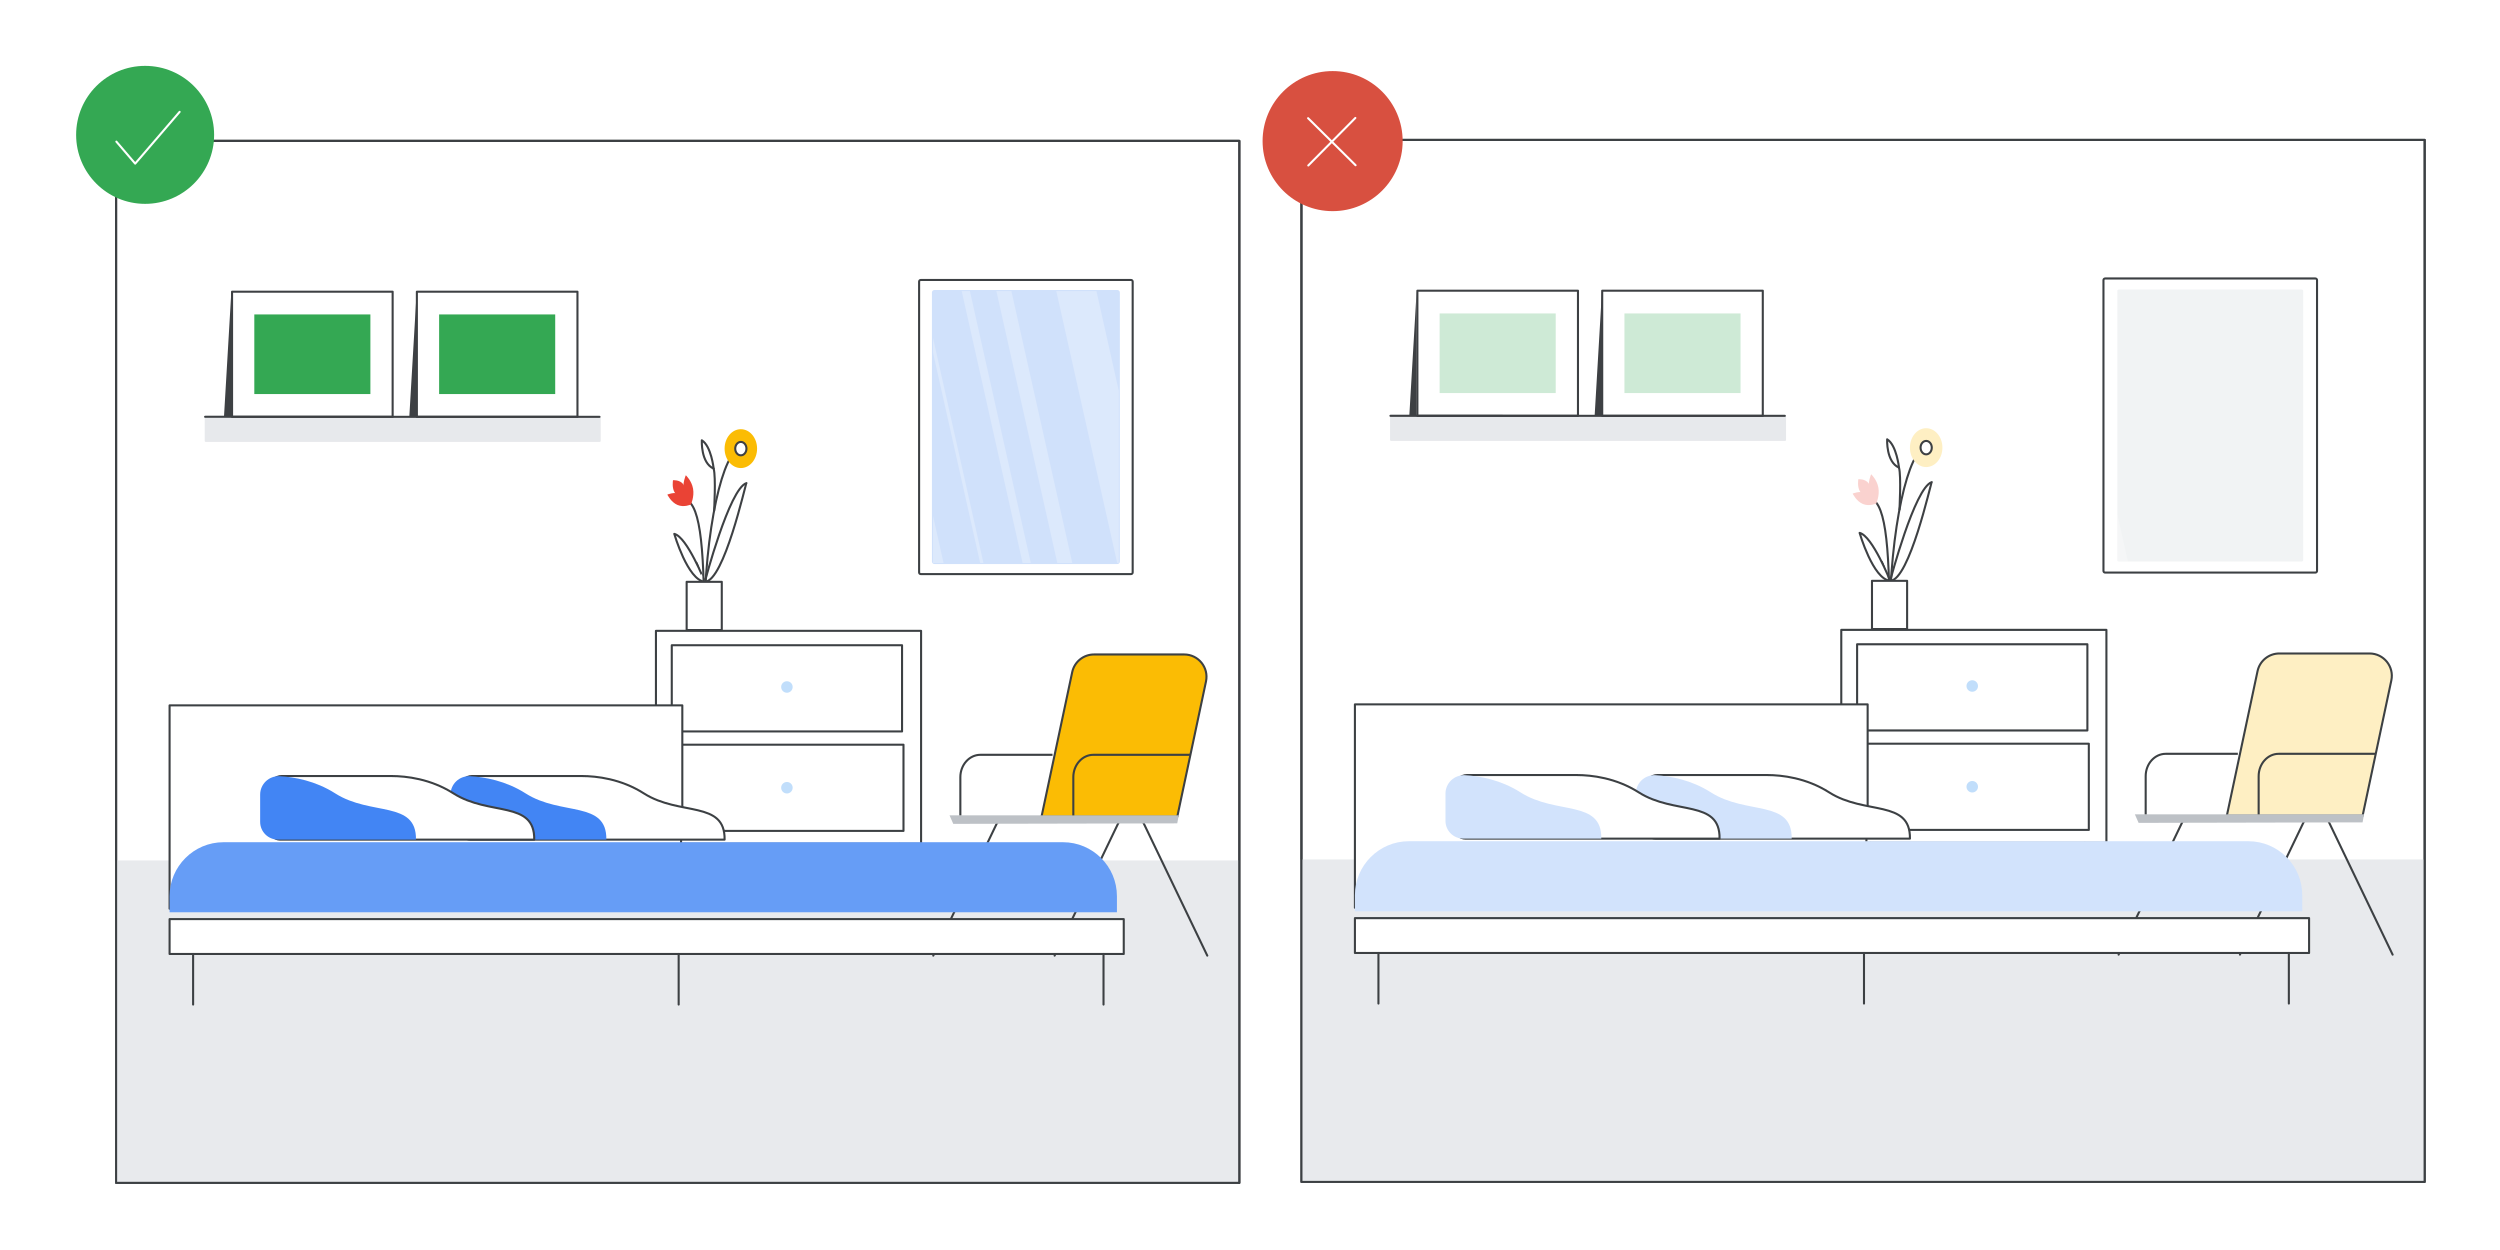 <?xml version="1.0" encoding="utf-8"?>
<!-- Generator: Adobe Illustrator 25.0.0, SVG Export Plug-In . SVG Version: 6.00 Build 0)  -->
<svg version="1.1" id="Layer_1" xmlns="http://www.w3.org/2000/svg" xmlns:xlink="http://www.w3.org/1999/xlink" x="0px" y="0px"
	 viewBox="0 0 1200 600" style="enable-background:new 0 0 1200 600;" xml:space="preserve">
<style type="text/css">
	.st0{fill:#FFFFFF;}
	.st1{fill:#E8EAED;}
	.st2{fill:none;stroke:#3C4043;stroke-linecap:round;stroke-linejoin:round;stroke-miterlimit:10;}
	.st3{fill:#FDD663;stroke:#676C73;stroke-miterlimit:10;}
	.st4{fill:#3C4043;}
	.st5{fill:none;stroke:#3C4043;stroke-miterlimit:10;}
	.st6{fill:#FFFFFF;stroke:#3C4043;stroke-linecap:round;stroke-linejoin:round;}
	.st7{fill:#D0E1FB;stroke:#D0E1FB;stroke-miterlimit:10;}
	.st8{fill:#FFFFFF;stroke:#3C4043;stroke-linecap:round;stroke-linejoin:round;stroke-miterlimit:10;}
	.st9{fill:#4285F4;}
	.st10{fill:#E7E9EC;stroke:#E7E9EC;stroke-linecap:round;stroke-linejoin:round;stroke-miterlimit:10;}
	.st11{fill:#3D4043;}
	.st12{fill:#FFFFFF;stroke:#3D4043;stroke-linecap:round;stroke-linejoin:round;stroke-miterlimit:10;}
	.st13{fill:#FFFFFF;stroke:#3D4043;stroke-linecap:round;stroke-linejoin:round;}
	.st14{fill:none;stroke:#3D4043;stroke-linecap:round;stroke-linejoin:round;stroke-miterlimit:10;}
	.st15{clip-path:url(#SVGID_2_);}
	.st16{fill:#D9E5F9;}
	.st17{clip-path:url(#SVGID_4_);fill:#D9E5F9;}
	.st18{clip-path:url(#SVGID_4_);}
	.st19{fill:#E7E9EC;}
	.st20{clip-path:url(#SVGID_4_);fill:#4285F4;stroke:#4285F4;stroke-linecap:round;stroke-linejoin:round;stroke-miterlimit:10;}
	.st21{clip-path:url(#SVGID_4_);fill:#FFFFFF;stroke:#3D4043;stroke-linecap:round;stroke-linejoin:round;stroke-miterlimit:10;}
	.st22{fill:#3D4043;stroke:#3D4043;stroke-linecap:round;stroke-linejoin:round;stroke-miterlimit:10;}
	.st23{fill:#F1F3F4;}
	.st24{fill:#C1DEFB;}
	.st25{fill:#FBBC04;}
	.st26{fill:#EA4335;}
	.st27{fill:#669DF6;}
	.st28{fill:#D2E3FC;}
	.st29{fill:#FEEFC3;}
	.st30{clip-path:url(#SVGID_6_);fill:#CEEAD6;}
	.st31{fill:#BDC1C6;}
	.st32{clip-path:url(#SVGID_8_);}
	.st33{fill:#0A0755;}
	.st34{fill:#E6E8EB;}
	.st35{fill:#E84335;}
	.st36{fill:none;stroke:#3D4043;stroke-miterlimit:10;}
	.st37{fill:#F0BC42;stroke:#3D4043;stroke-width:1.006;stroke-linecap:round;stroke-linejoin:round;stroke-miterlimit:10;}
	.st38{fill:#FDD663;}
	.st39{fill:#FFFFFF;stroke:#3D4043;stroke-miterlimit:10;}
	.st40{fill:#D4E2F9;stroke:#D4E2F9;stroke-miterlimit:10;}
	.st41{fill:none;stroke:#3D4043;stroke-linecap:round;stroke-miterlimit:10;}
	.st42{fill:#FFFFFF;stroke:#3D4043;stroke-linecap:round;stroke-miterlimit:10;}
	.st43{fill:#D4E2F9;}
	.st44{fill:none;stroke:#FFFFFF;stroke-linecap:round;stroke-miterlimit:10;}
	.st45{fill:none;stroke:#3D4043;stroke-linecap:round;stroke-linejoin:round;}
	.st46{fill:#58A35C;stroke:#3D4043;stroke-linecap:round;stroke-linejoin:round;stroke-miterlimit:10;}
	.st47{fill:#FFEDC2;}
	.st48{fill:#58A45C;stroke:#58A45C;stroke-linecap:round;stroke-linejoin:round;stroke-miterlimit:10;}
	.st49{fill:#DDDEE2;}
	.st50{fill:#58A45C;stroke:#292D33;stroke-linecap:round;stroke-linejoin:round;stroke-miterlimit:10;}
	.st51{fill:#F2BC42;}
	.st52{fill:#D85040;}
	.st53{fill:#D85040;stroke:#3D4043;stroke-width:1.245;stroke-linecap:round;stroke-linejoin:round;stroke-miterlimit:10;}
	.st54{opacity:0.5;}
	.st55{fill:#D9DADC;}
	.st56{fill:#4281F0;}
	.st57{fill-rule:evenodd;clip-rule:evenodd;fill:#FFFFFF;stroke:#3C4043;stroke-linecap:round;stroke-linejoin:round;}
	.st58{fill-rule:evenodd;clip-rule:evenodd;fill:#E8EAED;}
	.st59{fill:#DDDEE2;stroke:#3C4043;stroke-miterlimit:10;}
	.st60{fill:none;stroke:#E7E9EC;stroke-linecap:round;stroke-linejoin:round;stroke-miterlimit:10;}
	.st61{fill:#D4E2F9;stroke:#D4E2F9;stroke-linecap:round;stroke-linejoin:round;stroke-miterlimit:10;}
	.st62{fill:#E84335;stroke:#3D4043;stroke-miterlimit:10;}
	.st63{fill:#4E84EA;stroke:#3D4043;stroke-width:1.006;stroke-linecap:round;stroke-linejoin:round;stroke-miterlimit:10;}
	.st64{fill:#3C4043;stroke:#3C4043;stroke-linecap:round;stroke-linejoin:round;stroke-miterlimit:10;}
	.st65{fill:#CEEAD6;}
	.st66{fill:#CEDFF9;}
	
		.st67{opacity:0.5;fill:#FFFFFF;stroke:#3C4043;stroke-linecap:round;stroke-linejoin:round;stroke-miterlimit:10;enable-background:new    ;}
	.st68{fill:none;stroke:#FFFFFF;stroke-linecap:round;stroke-linejoin:round;stroke-miterlimit:10;}
	.st69{fill:#EE8668;stroke:#3D4043;stroke-miterlimit:10;}
	.st70{fill:#FFFFFF;stroke:#FFFFFF;stroke-miterlimit:10;}
	.st71{fill:none;stroke:#FFFFFF;stroke-width:5;stroke-miterlimit:10;}
	.st72{fill:#3D4043;stroke:#3D4043;stroke-linejoin:round;}
	.st73{fill:#3D4043;stroke:#3D4043;stroke-linecap:round;stroke-linejoin:round;}
	.st74{fill:#F0BC42;stroke:#F0BC42;stroke-miterlimit:10;}
	.st75{fill:#FBBA04;}
	.st76{fill:#D18A68;stroke:#3D4043;stroke-linecap:round;stroke-linejoin:round;stroke-miterlimit:10;}
	.st77{fill:#3D4043;stroke:#3D4043;stroke-miterlimit:10;}
	.st78{fill:#D8B18D;}
	.st79{fill:#D5E1F6;}
	.st80{fill:none;stroke:#D5E1F6;stroke-linecap:round;stroke-linejoin:round;stroke-miterlimit:10;}
	.st81{fill:#D5E1F6;stroke:#D5E1F6;stroke-linecap:round;stroke-linejoin:round;stroke-miterlimit:10;}
	.st82{fill:#D8B18D;stroke:#3D4043;stroke-linecap:round;stroke-linejoin:round;stroke-miterlimit:10;}
	.st83{fill:#FDD463;}
	.st84{fill:#F0F2F3;}
	.st85{fill:#F8BB16;stroke:#F8BB16;stroke-miterlimit:10;}
	.st86{fill:#FDE092;}
	.st87{fill:#5F6368;}
	.st88{fill:#34A853;}
	.st89{fill:#D85040;stroke:#D85040;stroke-linecap:round;stroke-linejoin:round;stroke-miterlimit:10;}
	.st90{fill:#F2BC42;stroke:#FFFFFF;stroke-linecap:round;stroke-linejoin:round;stroke-miterlimit:10;}
	.st91{clip-path:url(#SVGID_10_);fill:#FFFFFF;stroke:#3C4043;stroke-linecap:round;stroke-linejoin:round;stroke-miterlimit:10;}
	.st92{clip-path:url(#SVGID_10_);fill:#E8EAED;}
	.st93{clip-path:url(#SVGID_10_);fill:none;stroke:#3C4043;stroke-linecap:round;stroke-linejoin:round;stroke-miterlimit:10;}
	.st94{clip-path:url(#SVGID_10_);}
	.st95{fill:#F6AEA9;}
	.st96{fill:none;stroke:#696C70;stroke-width:6;stroke-linecap:round;stroke-miterlimit:10;}
	.st97{clip-path:url(#SVGID_10_);fill:#E7E9EC;stroke:#E7E9EC;stroke-linecap:round;stroke-linejoin:round;stroke-miterlimit:10;}
	.st98{opacity:0.11;}
	.st99{fill:#E0E1E5;}
	.st100{fill:none;stroke:#F2BC42;stroke-width:2;stroke-miterlimit:10;}
	.st101{fill:none;stroke:#33A852;stroke-width:2;stroke-miterlimit:10;}
	.st102{fill:none;stroke:#4285F4;stroke-width:2;stroke-miterlimit:10;}
	.st103{fill:none;stroke:#3C4043;stroke-width:2;stroke-linecap:round;stroke-linejoin:round;}
	.st104{clip-path:url(#SVGID_12_);}
	.st105{fill:#EEA38D;stroke:#3D4043;stroke-width:1.245;stroke-linecap:round;stroke-linejoin:round;stroke-miterlimit:10;}
	.st106{fill:none;stroke:#3D4043;stroke-width:1.245;stroke-linecap:round;stroke-linejoin:round;stroke-miterlimit:10;}
	.st107{fill:#3D4043;stroke:#3D4043;stroke-width:1.245;stroke-linecap:round;stroke-linejoin:round;stroke-miterlimit:10;}
	.st108{fill:#A36F4B;}
	.st109{fill-rule:evenodd;clip-rule:evenodd;fill:#E1A57D;}
	.st110{fill:#DFA68A;stroke:#3D4043;stroke-linecap:round;stroke-linejoin:round;stroke-miterlimit:10;}
	.st111{fill:#FFFFFF;stroke:#3D4043;stroke-width:1.245;stroke-linecap:round;stroke-miterlimit:10;}
	.st112{fill:#D3D3D3;stroke:#3D4043;stroke-width:1.245;stroke-linecap:round;stroke-linejoin:round;stroke-miterlimit:10;}
	.st113{fill:#F1B682;stroke:#3D4043;stroke-linecap:round;stroke-linejoin:round;}
	.st114{fill:#754438;stroke:#3D4043;stroke-miterlimit:10;}
	.st115{fill-rule:evenodd;clip-rule:evenodd;fill:#3D4043;}
	.st116{fill:#FFFFFF;stroke:#FFFFFF;stroke-linecap:round;stroke-linejoin:round;}
	.st117{fill:#E7E9EC;stroke:#3D4043;stroke-linecap:round;stroke-linejoin:round;stroke-miterlimit:10;}
	.st118{clip-path:url(#SVGID_14_);}
	.st119{fill:#E7E9EC;stroke:#3D4043;stroke-miterlimit:10;}
	.st120{fill:#D18A68;stroke:#3D4043;stroke-width:1.245;stroke-linecap:round;stroke-linejoin:round;stroke-miterlimit:10;}
	.st121{fill:none;stroke:#D4E2F9;stroke-miterlimit:10;}
	.st122{fill:#F7D575;stroke:#3D4043;stroke-width:1.245;stroke-linecap:round;stroke-linejoin:round;stroke-miterlimit:10;}
	.st123{fill:#D0E1FB;}
	.st124{fill:#F2BC42;stroke:#F2BC42;stroke-miterlimit:10;}
	.st125{fill:#EE8668;stroke:#3D4043;stroke-linecap:round;stroke-linejoin:round;stroke-miterlimit:10;}
	.st126{fill:#EE8668;}
	.st127{fill:#FFFFFF;stroke:#FFFFFF;stroke-linecap:round;stroke-linejoin:round;stroke-miterlimit:10;}
	.st128{fill:#7F3C1B;stroke:#3D4043;stroke-linecap:round;stroke-linejoin:round;stroke-miterlimit:10;}
	.st129{fill:#979CA3;}
	.st130{opacity:0.4;fill:url(#SVGID_15_);}
	.st131{fill:none;stroke:#FFFFFF;stroke-width:2;stroke-linecap:round;stroke-miterlimit:10;}
	.st132{clip-path:url(#SVGID_17_);}
	.st133{fill:#F1F1F1;}
	.st134{fill:#E1EDF9;}
	.st135{opacity:0.05;fill:#221F20;}
	.st136{fill:none;stroke:#3C4043;stroke-linecap:round;stroke-linejoin:round;}
	.st137{opacity:0.3;}
	.st138{opacity:0.05;}
	.st139{enable-background:new    ;}
	.st140{opacity:0.4;fill:#4281F0;}
	.st141{opacity:0.4;}
	.st142{filter:url(#Adobe_OpacityMaskFilter);}
	.st143{filter:url(#Adobe_OpacityMaskFilter_1_);}
	.st144{mask:url(#SVGID_18_);fill:url(#SVGID_19_);}
	.st145{opacity:0.03;fill:#4281F0;}
	.st146{fill:#F1B682;stroke:#3D4043;stroke-linecap:round;stroke-linejoin:round;stroke-miterlimit:10;}
	.st147{clip-path:url(#SVGID_21_);}
	.st148{fill:#624529;}
	.st149{fill:#CA8F6B;}
	.st150{clip-path:url(#SVGID_23_);}
	.st151{opacity:0.3;fill:#E8EAED;}
	.st152{fill:#BCD0F8;}
	.st153{clip-path:url(#SVGID_25_);fill:none;stroke:#3C4043;stroke-linecap:round;stroke-linejoin:round;stroke-miterlimit:10;}
	.st154{fill:#80868B;}
	.st155{fill:#D9D9D9;}
	.st156{opacity:0.25;}
	.st157{clip-path:url(#SVGID_27_);fill:#33A852;}
	.st158{clip-path:url(#SVGID_29_);fill:#33A852;}
	.st159{clip-path:url(#SVGID_31_);fill:#33A852;}
	.st160{clip-path:url(#SVGID_33_);fill:#33A852;}
	.st161{clip-path:url(#SVGID_35_);fill:#188038;}
	.st162{opacity:0.5;fill:none;stroke:#D5E0F0;stroke-linecap:round;enable-background:new    ;}
	.st163{fill:#33A852;}
	.st164{fill:#DADCE0;}
	.st165{clip-path:url(#SVGID_37_);fill:#33A852;}
	.st166{fill:#FEEFC3;stroke:#4D4D4D;}
	.st167{fill:#FDE293;stroke:#4D4D4D;stroke-miterlimit:10;}
	.st168{clip-path:url(#SVGID_39_);}
	.st169{fill:#9AA0A6;}
	.st170{fill:#FDE293;}
	.st171{fill:#174EA6;}
	.st172{fill:#185ABC;}
	.st173{fill:#0D652D;}
	.st174{clip-path:url(#SVGID_41_);}
	.st175{fill:#1967D2;}
	.st176{fill:#5E6666;}
	.st177{fill:#909E9F;}
	.st178{fill:#FAD2CF;}
	.st179{fill:#3D5AFE;}
	.st180{fill:#00E676;}
	.st181{fill:#FFFF00;}
	.st182{fill:#FF5252;}
	.st183{fill:#4283F2;}
	.st184{fill:#F8BB16;}
	.st185{clip-path:url(#SVGID_43_);fill:#33A852;}
	.st186{clip-path:url(#SVGID_45_);fill:#33A852;}
	.st187{fill:none;stroke:#FFFFFF;stroke-miterlimit:10;}
	.st188{clip-path:url(#SVGID_47_);fill:#33A852;}
	.st189{clip-path:url(#SVGID_49_);fill:#33A852;}
	.st190{clip-path:url(#SVGID_51_);fill:#9AA0A6;}
	.st191{clip-path:url(#SVGID_51_);fill:#BDC1C6;}
	.st192{clip-path:url(#SVGID_51_);}
	.st193{fill:#CBCBCB;}
	.st194{clip-path:url(#SVGID_51_);fill:#FFFFFF;stroke:#3C4043;stroke-linecap:round;stroke-linejoin:round;stroke-miterlimit:10;}
	.st195{fill:#4E85EB;}
	.st196{clip-path:url(#SVGID_53_);fill:#33A852;}
	.st197{clip-path:url(#SVGID_55_);}
	.st198{clip-path:url(#SVGID_57_);fill-rule:evenodd;clip-rule:evenodd;fill:#E8EAED;}
	.st199{clip-path:url(#SVGID_57_);}
	.st200{fill-rule:evenodd;clip-rule:evenodd;fill:#4285F4;}
	.st201{fill-rule:evenodd;clip-rule:evenodd;fill:#EEEDE3;}
	.st202{fill-rule:evenodd;clip-rule:evenodd;fill:#FFFFFF;}
	.st203{fill-rule:evenodd;clip-rule:evenodd;fill:#CEDFF9;}
	.st204{fill-rule:evenodd;clip-rule:evenodd;fill:#B3B29C;}
	.st205{fill-rule:evenodd;clip-rule:evenodd;fill:#DBD5CF;}
	.st206{fill:url(#SVGID_58_);stroke:#FFFFFF;stroke-miterlimit:10;}
	.st207{fill:#EEF0F7;}
	.st208{fill-rule:evenodd;clip-rule:evenodd;fill:#EEF0F7;}
	.st209{fill:#B6ABAA;}
	.st210{fill-rule:evenodd;clip-rule:evenodd;fill:#DADCE0;}
	.st211{fill-rule:evenodd;clip-rule:evenodd;fill:#BDC1C6;}
	
		.st212{fill-rule:evenodd;clip-rule:evenodd;fill:#3C4043;stroke:#3C4043;stroke-linecap:round;stroke-linejoin:round;stroke-miterlimit:10;}
	.st213{fill-rule:evenodd;clip-rule:evenodd;fill:#DBDBDD;}
	
		.st214{fill-rule:evenodd;clip-rule:evenodd;fill:#FFFFFF;stroke:#FFFFFF;stroke-linecap:round;stroke-linejoin:round;stroke-miterlimit:10;}
	.st215{fill-rule:evenodd;clip-rule:evenodd;fill:#B1B2B5;}
	.st216{fill-rule:evenodd;clip-rule:evenodd;fill:#49494A;}
	.st217{fill:#292D33;}
	.st218{fill:none;}
	.st219{clip-path:url(#SVGID_60_);fill-rule:evenodd;clip-rule:evenodd;fill:#E8EAED;}
	.st220{clip-path:url(#SVGID_60_);}
	.st221{fill:url(#SVGID_61_);stroke:#FFFFFF;stroke-miterlimit:10;}
	.st222{clip-path:url(#SVGID_63_);}
	.st223{fill:#CEDFF9;stroke:#676C73;stroke-miterlimit:10;}
	.st224{clip-path:url(#SVGID_65_);}
	.st225{fill:#FFFFFF;stroke:#7B7D7F;stroke-linecap:round;stroke-linejoin:round;}
	.st226{fill:#7B7D7F;}
	.st227{fill:#E4E4E4;}
	.st228{fill:#D4E2F9;stroke:#FFFFFF;stroke-width:0.75;stroke-miterlimit:10;}
	.st229{fill:none;stroke:#F2BC42;stroke-linecap:round;stroke-linejoin:round;stroke-miterlimit:10;}
	.st230{fill:none;stroke:#F4C955;stroke-miterlimit:10;}
	.st231{clip-path:url(#SVGID_67_);}
	.st232{fill:#629EF5;}
	.st233{fill:#AECBFA;}
	.st234{fill:#C5221F;}
	.st235{clip-path:url(#SVGID_67_);fill:#629EF5;}
	.st236{clip-path:url(#SVGID_69_);}
	.st237{clip-path:url(#SVGID_69_);fill:#FFFFFF;}
	.st238{clip-path:url(#SVGID_69_);fill:none;stroke:#000000;stroke-miterlimit:10;}
	.st239{fill:none;stroke:#000000;stroke-miterlimit:10;}
	.st240{clip-path:url(#SVGID_71_);fill:#F8BB16;}
	.st241{fill:#E37400;}
	.st242{fill:#F29900;}
	.st243{clip-path:url(#SVGID_73_);fill:#33A852;}
	.st244{fill:#D7AEFB;}
	.st245{fill:#8430CE;}
	.st246{fill:#4ECDE6;}
	.st247{fill:#FFFFFF;stroke:#636669;stroke-linecap:round;stroke-linejoin:round;}
	.st248{fill:#E52592;}
	.st249{fill:#FDE7F3;stroke:#FFFFFF;stroke-width:0.5;stroke-miterlimit:10;}
	.st250{fill:none;stroke:#EEF0F1;stroke-linecap:round;stroke-linejoin:round;stroke-miterlimit:10;}
	.st251{fill:#D4E2F9;stroke:#FFFFFF;stroke-width:0.5;stroke-miterlimit:10;}
	.st252{fill:none;stroke:#4285F4;stroke-width:8;stroke-linecap:round;stroke-linejoin:round;stroke-miterlimit:10;}
	.st253{fill:none;stroke:#F2BC42;stroke-width:4;stroke-miterlimit:10;}
	.st254{fill:none;stroke:#33A852;stroke-width:4;stroke-miterlimit:10;}
	.st255{fill:none;stroke:#3C4043;stroke-width:4;stroke-linecap:round;stroke-linejoin:round;}
	.st256{fill:#BDC0C4;stroke:#BDC0C4;stroke-linecap:round;stroke-linejoin:round;stroke-miterlimit:10;}
	.st257{fill:none;stroke:#FFFFFF;stroke-width:9.767;stroke-linecap:round;stroke-linejoin:round;stroke-miterlimit:10;}
	.st258{clip-path:url(#SVGID_75_);fill:#FFFFFF;}
	.st259{clip-path:url(#SVGID_75_);fill:none;stroke:#3C4043;stroke-linecap:round;stroke-linejoin:round;stroke-miterlimit:10;}
	.st260{clip-path:url(#SVGID_75_);}
	.st261{fill:#D0E1FB;stroke:#676C73;stroke-miterlimit:10;}
	.st262{clip-path:url(#SVGID_77_);fill:#33A852;}
	.st263{fill:#7F3C1B;}
	.st264{fill:#FFB17D;}
	.st265{opacity:0.4;fill:url(#SVGID_78_);}
	.st266{opacity:0.6;fill:#D0E1FB;}
	.st267{fill:#D0E2FC;}
	.st268{fill:#9EC0F3;}
	.st269{fill:#D85040;stroke:#3D4043;stroke-linecap:round;stroke-linejoin:round;stroke-miterlimit:10;}
	.st270{clip-path:url(#SVGID_82_);fill:#BDC1C6;}
	.st271{clip-path:url(#SVGID_84_);fill:#E8EAED;}
	.st272{clip-path:url(#SVGID_84_);}
	.st273{clip-path:url(#SVGID_86_);fill:none;stroke:#3C4043;stroke-linecap:round;stroke-linejoin:round;stroke-miterlimit:10;}
	.st274{fill:#CCCCCC;stroke:#3C4043;stroke-linecap:round;stroke-linejoin:round;stroke-miterlimit:10;}
	.st275{fill:#676C73;}
	.st276{fill:#F2F2F2;stroke:#3D4043;stroke-linecap:round;stroke-linejoin:round;stroke-miterlimit:10;}
	.st277{fill:#B3B3B3;stroke:#3C4043;stroke-linecap:round;stroke-linejoin:round;stroke-miterlimit:10;}
	.st278{opacity:0.81;fill:url(#SVGID_87_);}
	.st279{fill:#D9DBDF;stroke:#D9DBDF;stroke-linecap:round;stroke-linejoin:round;stroke-miterlimit:10;}
	.st280{fill:#D9DBDF;}
	.st281{fill:none;stroke:#D85040;stroke-linecap:round;stroke-linejoin:round;stroke-miterlimit:10;}
	.st282{fill:#FFFFFF;stroke:#D85040;stroke-linecap:round;stroke-linejoin:round;stroke-miterlimit:10;}
	.st283{fill:none;stroke:#BDC1C6;stroke-width:8;stroke-miterlimit:10;}
</style>
<rect x="-22.5" y="-17.5" class="st0" width="1241" height="640"/>
<g>
	<g>
		<rect x="624.687" y="67.144" class="st8" width="539.159" height="500.16"/>
		<rect x="624.36" y="412.54" class="st1" width="539" height="155"/>
		<rect x="624.687" y="67.144" class="st2" width="539.159" height="500.16"/>
		<g>
			<rect x="667.725" y="199.614" class="st10" width="189.081" height="11.537"/>
			<g>
				<path class="st11" d="M676.47,199.581h3.524v-60.039L676.47,199.581z"/>
				<path class="st12" d="M757.426,139.542h-77.081v60.039h77.081V139.542z"/>
				<path class="st65" d="M746.745,150.452h-55.72v38.219h55.72V150.452z"/>
				<path class="st11" d="M765.427,199.581h3.524v-60.039L765.427,199.581z"/>
				<path class="st12" d="M846.138,139.542h-77.08v60.039h77.08V139.542z"/>
				<path class="st65" d="M835.458,150.452h-55.721v38.219h55.721V150.452z"/>
				<path class="st14" d="M667.414,199.581l189.297,0.029"/>
			</g>
		</g>
		<g>
			<rect x="883.811" y="302.335" class="st6" width="127.265" height="102.243"/>
			<g>
				<line class="st2" x1="897.856" y1="404.579" x2="897.856" y2="422.54"/>
				<line class="st2" x1="1000.725" y1="404.579" x2="1000.725" y2="422.54"/>
			</g>
			<g>
				<rect x="891.41" y="309.244" class="st2" width="110.533" height="41.376"/>
			</g>
			<g>
				<rect x="892.101" y="356.985" class="st2" width="110.533" height="41.376"/>
			</g>
			<circle class="st24" cx="946.677" cy="329.278" r="2.763"/>
			<circle class="st24" cx="946.677" cy="377.636" r="2.763"/>
		</g>
		<g>
			<path class="st12" d="M927.257,231.414c-0.506,0.461-10.712,47.104-19.984,47.393
				C907.273,278.794,919.041,234.058,927.257,231.414z"/>
			<path class="st14" d="M903.215,269.639c2.585,4.814,3.717,21.151,3.717,21.151"/>
			<path class="st12" d="M892.613,255.788c0,0,6.456,22.269,14.661,23.006C907.273,278.794,898.761,257.235,892.613,255.788z"/>
			<path class="st14" d="M906.987,300.59c0-47.315,9.305-85.724,17.575-85.724"/>
			<path class="st14" d="M906.987,300.59c0-40.725-2.112-61.455-10.382-61.455"/>
			<path class="st29" d="M924.562,224.192c4.307,0,7.798-4.17,7.798-9.326c0-5.156-3.491-9.326-7.798-9.326
				c-4.307,0-7.798,4.17-7.798,9.326C916.765,220.023,920.255,224.192,924.562,224.192z"/>
			<path class="st12" d="M924.562,218.089c1.488,0,2.695-1.447,2.695-3.223c0-1.776-1.207-3.223-2.695-3.223
				c-1.488,0-2.695,1.447-2.695,3.223C921.868,216.642,923.074,218.089,924.562,218.089z"/>
			<path class="st12" d="M915.412,278.794h-16.86v23.137h16.86V278.794z"/>
			<path class="st178" d="M897.87,238.07c0,0,0.682-3.881-0.946-6.104c-1.628-2.223-4.927-1.947-4.927-1.947
				s-0.682,3.88,0.946,6.104C894.559,238.333,897.87,238.07,897.87,238.07z"/>
			<path class="st178" d="M898.156,227.638c0,0-1.716,3.709-1.034,7.59c0.11,0.605,0.462,2.223,0.462,2.223
				s-1.386-0.526-1.881-0.737c-3.124-1.315-6.423,0.224-6.423,0.224s1.771,3.67,4.894,4.972c3.123,1.315,6.423-0.224,6.423-0.224
				s1.716-3.709,1.034-7.59C900.96,230.23,898.156,227.638,898.156,227.638z"/>
			<path class="st14" d="M911.518,224.455c1.122,4.262,0.22,19.876,0.22,20.139"/>
			<path class="st12" d="M905.832,210.867c0,0-0.561,10.839,5.686,13.601C911.518,224.455,910.353,213.617,905.832,210.867z"/>
		</g>
		<g>
			<path class="st2" d="M1048.315,392.927l-31.387,65.301"/>
			<path class="st2" d="M1106.558,392.927l-31.387,65.301"/>
			<path class="st29" d="M1068.877,391.568h65.172l13.788-64.958c1.424-6.658-3.661-12.942-10.469-12.942h-43.28
				c-5.053,0-9.41,3.533-10.469,8.468L1068.877,391.568z"/>
			<path class="st2" d="M1068.877,391.568h65.172l13.788-64.958c1.424-6.658-3.661-12.942-10.469-12.942h-43.28
				c-5.053,0-9.41,3.533-10.469,8.468L1068.877,391.568z"/>
			<path class="st2" d="M1117.07,392.927l31.387,65.301"/>
			<path class="st31" d="M1026.526,394.982l107.512-0.246l0.717-3.865h-110.027L1026.526,394.982z"/>
			<path class="st5" d="M1140.332,361.829h-46.545c-5.32,0-9.634,4.807-9.634,10.748v18.305"/>
			<path class="st5" d="M1074.167,361.829h-34.606c-5.32,0-9.634,4.807-9.634,10.748v18.305"/>
		</g>
		<g>
			<g>
				<g>
					<path class="st6" d="M896.47,391.869v-53.77l-246.11,0.005v97.593c4.864-9.357,14.644-15.767,25.898-15.767h29.766H895.02
						L896.47,391.869z"/>
					<path class="st28" d="M650.36,437.426v-7.743c0-14.28,11.618-25.898,25.898-25.898h38.095h11.235h332.244
						c0.001,0,0.002,0,0.003,0c0.001,0,0.002,0,0.004,0h21.347c14.28,0,25.898,11.618,25.898,25.898v7.743H650.36z"/>
					<polygon class="st6" points="650.36,440.703 650.36,457.429 687.679,457.429 1108.36,457.429 1108.36,440.703 					"/>
				</g>
				<line class="st6" x1="661.65" y1="457.429" x2="661.65" y2="481.706"/>
				<line class="st6" x1="894.716" y1="457.429" x2="894.716" y2="481.706"/>
				<line class="st6" x1="1098.649" y1="457.429" x2="1098.649" y2="481.706"/>
			</g>
			<g>
				<path class="st8" d="M878.038,380.368c-10.992-7.012-22.713-8.314-29.711-8.345l0-0.001h-52.773c-3.1,0-5.614,2.513-5.614,5.614
					v20.094c0,2.657,2.154,4.81,4.81,4.81h47.221h22.271h52.524C917.061,383.62,895.184,391.306,878.038,380.368z"/>
				<path class="st28" d="M785.21,394.016v-13.082c0-5.073,4.26-9.097,9.326-8.824c7.076,0.381,17.184,2.161,26.741,8.258
					c17.146,10.938,39.023,3.252,38.728,22.172h-66.27C789.027,402.54,785.21,398.723,785.21,394.016z"/>
			</g>
			<g>
				<path class="st8" d="M786.658,380.368c-10.992-7.012-22.713-8.314-29.711-8.345l0-0.001h-52.773c-3.1,0-5.614,2.513-5.614,5.614
					v20.094c0,2.657,2.154,4.81,4.81,4.81h47.221h22.271h52.524C825.682,383.62,803.805,391.306,786.658,380.368z"/>
				<path class="st28" d="M693.83,394.016v-13.082c0-5.073,4.26-9.097,9.326-8.824c7.076,0.381,17.184,2.161,26.741,8.258
					c17.146,10.938,39.023,3.252,38.728,22.172h-66.27C697.647,402.54,693.83,398.723,693.83,394.016z"/>
			</g>
		</g>
		<g>
			<path class="st6" d="M1009.662,274.039V134.468c0-0.442,0.359-0.801,0.801-0.801h100.913c0.443,0,0.801,0.359,0.801,0.801
				v139.571c0,0.442-0.359,0.801-0.801,0.801h-100.913C1010.02,274.84,1009.662,274.482,1009.662,274.039z"/>
			<path class="st23" d="M1104.845,269.523h-87.85c-0.376,0-0.68-0.305-0.68-0.68V139.664c0-0.376,0.305-0.68,0.68-0.68h87.85
				c0.376,0,0.68,0.305,0.68,0.68v129.178C1105.526,269.218,1105.221,269.523,1104.845,269.523z"/>
			<g class="st156">
				<line class="st0" x1="1075.994" y1="269.523" x2="1074.916" y2="264.71"/>
				<polygon class="st0" points="1021.412,269.523 1016.315,269.523 1016.315,246.777 1020.334,264.71 				"/>
				<line class="st0" x1="1039.479" y1="264.71" x2="1040.557" y2="269.523"/>
				<line class="st0" x1="1029.797" y1="221.509" x2="1031.034" y2="227.023"/>
				<polyline class="st0" points="1016.315,161.322 1020.119,178.308 1021.356,183.823 				"/>
				<line class="st0" x1="1019.757" y1="183.823" x2="1018.52" y2="178.308"/>
			</g>
		</g>
	</g>
</g>
<g>
	<g>
		<rect x="55.728" y="67.62" class="st8" width="539.159" height="500.16"/>
		<rect x="55.402" y="413.016" class="st1" width="539" height="155"/>
		<rect x="55.728" y="67.62" class="st2" width="539.159" height="500.16"/>
		<g>
			<rect x="98.766" y="200.09" class="st10" width="189.081" height="11.537"/>
			<g>
				<path class="st11" d="M107.512,200.057h3.524v-60.039L107.512,200.057z"/>
				<path class="st12" d="M188.467,140.018h-77.081v60.039h77.081V140.018z"/>
				<path class="st88" d="M177.787,150.928h-55.72v38.219h55.72V150.928z"/>
				<path class="st11" d="M196.469,200.057h3.524v-60.039L196.469,200.057z"/>
				<path class="st12" d="M277.18,140.018h-77.08v60.039h77.08V140.018z"/>
				<path class="st88" d="M266.5,150.928h-55.721v38.219H266.5V150.928z"/>
				<path class="st14" d="M98.455,200.057l189.297,0.029"/>
			</g>
		</g>
		<g>
			<rect x="314.852" y="302.811" class="st6" width="127.265" height="102.243"/>
			<g>
				<line class="st2" x1="328.898" y1="405.055" x2="328.898" y2="423.016"/>
				<line class="st2" x1="431.767" y1="405.055" x2="431.767" y2="423.016"/>
			</g>
			<g>
				<rect x="322.452" y="309.72" class="st2" width="110.533" height="41.376"/>
			</g>
			<g>
				<rect x="323.142" y="357.461" class="st2" width="110.533" height="41.376"/>
			</g>
			<circle class="st24" cx="377.718" cy="329.754" r="2.763"/>
			<circle class="st24" cx="377.718" cy="378.112" r="2.763"/>
		</g>
		<g>
			<path class="st12" d="M358.298,231.89c-0.506,0.461-10.712,47.104-19.984,47.393C338.315,279.27,350.083,234.534,358.298,231.89z
				"/>
			<path class="st14" d="M334.256,270.115c2.585,4.814,3.717,21.151,3.717,21.151"/>
			<path class="st12" d="M323.654,256.264c0,0,6.456,22.269,14.661,23.006C338.315,279.27,329.802,257.711,323.654,256.264z"/>
			<path class="st14" d="M338.029,301.066c0-47.315,9.305-85.724,17.575-85.724"/>
			<path class="st14" d="M338.029,301.066c0-40.725-2.112-61.455-10.382-61.455"/>
			<path class="st25" d="M355.604,224.668c4.307,0,7.798-4.17,7.798-9.326c0-5.156-3.491-9.326-7.798-9.326
				c-4.307,0-7.798,4.17-7.798,9.326C347.806,220.499,351.297,224.668,355.604,224.668z"/>
			<path class="st12" d="M355.604,218.565c1.488,0,2.695-1.447,2.695-3.223c0-1.776-1.207-3.223-2.695-3.223
				c-1.488,0-2.695,1.447-2.695,3.223C352.909,217.118,354.116,218.565,355.604,218.565z"/>
			<path class="st12" d="M346.453,279.27h-16.86v23.137h16.86V279.27z"/>
			<path class="st26" d="M328.911,238.546c0,0,0.682-3.881-0.946-6.104c-1.628-2.223-4.927-1.947-4.927-1.947
				s-0.682,3.88,0.946,6.104C325.6,238.809,328.911,238.546,328.911,238.546z"/>
			<path class="st26" d="M329.197,228.114c0,0-1.716,3.709-1.034,7.59c0.11,0.605,0.462,2.223,0.462,2.223s-1.386-0.526-1.881-0.737
				c-3.124-1.315-6.423,0.224-6.423,0.224s1.771,3.67,4.894,4.972c3.124,1.315,6.423-0.224,6.423-0.224s1.716-3.709,1.034-7.59
				C332.002,230.706,329.197,228.114,329.197,228.114z"/>
			<path class="st14" d="M342.56,224.931c1.122,4.262,0.22,19.876,0.22,20.139"/>
			<path class="st12" d="M336.874,211.343c0,0-0.561,10.839,5.686,13.601C342.56,224.931,341.394,214.092,336.874,211.343z"/>
		</g>
		<g>
			<path class="st2" d="M479.357,393.403l-31.387,65.301"/>
			<path class="st2" d="M537.6,393.403l-31.387,65.301"/>
			<path class="st25" d="M499.918,392.043h65.172l13.788-64.958c1.424-6.659-3.661-12.942-10.469-12.942h-43.28
				c-5.053,0-9.41,3.533-10.469,8.468L499.918,392.043z"/>
			<path class="st2" d="M499.918,392.043h65.172l13.788-64.958c1.424-6.659-3.661-12.942-10.469-12.942h-43.28
				c-5.053,0-9.41,3.533-10.469,8.468L499.918,392.043z"/>
			<path class="st2" d="M548.112,393.403l31.387,65.301"/>
			<path class="st31" d="M457.567,395.458l107.512-0.246l0.717-3.864H455.769L457.567,395.458z"/>
			<path class="st5" d="M571.374,362.305h-46.545c-5.32,0-9.634,4.807-9.634,10.748v18.305"/>
			<path class="st5" d="M505.209,362.305h-34.606c-5.32,0-9.634,4.807-9.634,10.748v18.305"/>
		</g>
		<g>
			<g>
				<g>
					<path class="st6" d="M327.511,392.345v-53.77l-246.11,0.005v97.593c4.864-9.357,14.644-15.767,25.898-15.767h29.766h188.995
						L327.511,392.345z"/>
					<path class="st27" d="M81.402,437.902v-7.743c0-14.28,11.618-25.898,25.898-25.898h38.095h11.235h332.244
						c0.001,0,0.002,0,0.003,0c0.001,0,0.002,0,0.004,0h21.347c14.28,0,25.898,11.618,25.898,25.898v7.743H81.402z"/>
					<polygon class="st6" points="81.402,441.179 81.402,457.905 118.72,457.905 539.402,457.905 539.402,441.179 					"/>
				</g>
				<line class="st6" x1="92.692" y1="457.905" x2="92.692" y2="482.182"/>
				<line class="st6" x1="325.758" y1="457.905" x2="325.758" y2="482.182"/>
				<line class="st6" x1="529.69" y1="457.905" x2="529.69" y2="482.182"/>
			</g>
			<g>
				<path class="st8" d="M309.079,380.844c-10.992-7.012-22.712-8.314-29.711-8.345l0-0.001h-52.773c-3.1,0-5.614,2.513-5.614,5.614
					v20.094c0,2.657,2.154,4.81,4.81,4.81h47.221h22.271h52.524C348.102,384.096,326.226,391.782,309.079,380.844z"/>
				<path class="st9" d="M216.251,394.492V381.41c0-5.073,4.26-9.097,9.326-8.824c7.076,0.381,17.184,2.161,26.741,8.258
					c17.146,10.938,39.023,3.252,38.728,22.172h-66.27C220.068,403.016,216.251,399.199,216.251,394.492z"/>
			</g>
			<g>
				<path class="st8" d="M217.7,380.844c-10.992-7.012-22.713-8.314-29.711-8.345l0-0.001h-52.773c-3.1,0-5.614,2.513-5.614,5.614
					v20.094c0,2.657,2.154,4.81,4.81,4.81h47.221h22.271h52.524C256.723,384.096,234.846,391.782,217.7,380.844z"/>
				<path class="st9" d="M124.872,394.492V381.41c0-5.073,4.26-9.097,9.326-8.824c7.076,0.381,17.184,2.161,26.741,8.258
					c17.146,10.938,39.023,3.252,38.728,22.172h-66.27C128.688,403.016,124.872,399.199,124.872,394.492z"/>
			</g>
		</g>
		<g>
			<path class="st6" d="M441.17,274.758V135.187c0-0.442,0.359-0.801,0.801-0.801h100.913c0.442,0,0.801,0.359,0.801,0.801v139.571
				c0,0.443-0.359,0.801-0.801,0.801H441.971C441.528,275.56,441.17,275.201,441.17,274.758z"/>
			<path class="st7" d="M536.353,270.242h-87.85c-0.376,0-0.68-0.305-0.68-0.68V140.384c0-0.376,0.305-0.68,0.68-0.68h87.85
				c0.376,0,0.68,0.305,0.68,0.68v129.178C537.033,269.937,536.729,270.242,536.353,270.242z"/>
			<g class="st156">
				<polygon class="st0" points="537.033,270.242 536.253,270.242 535.174,265.429 527.442,230.897 521.15,202.817 517.055,184.542 
					515.822,179.027 507.377,141.341 507.011,139.703 526.298,139.703 527.442,144.81 535.105,179.027 536.342,184.542 
					537.033,187.627 				"/>
				<polygon class="st0" points="514.713,270.242 507.502,270.242 506.424,265.429 497.983,227.743 496.746,222.228 
					488.304,184.542 487.067,179.027 478.623,141.341 478.257,139.703 485.471,139.703 485.837,141.341 494.279,179.027 
					495.515,184.542 503.957,222.228 505.194,227.743 513.635,265.429 				"/>
				<polygon class="st0" points="452.919,270.242 447.823,270.242 447.823,247.496 451.841,265.429 				"/>
				<polygon class="st0" points="494.793,270.242 490.851,270.242 489.773,265.429 481.332,227.743 480.095,222.228 
					471.654,184.542 470.417,179.027 461.972,141.341 461.606,139.703 465.552,139.703 465.918,141.341 474.359,179.027 
					475.596,184.542 484.037,222.228 485.271,227.743 493.715,265.429 				"/>
				<polygon class="st0" points="472.065,270.242 470.465,270.242 469.387,265.429 460.943,227.743 459.706,222.228 
					451.264,184.542 450.027,179.027 447.823,169.187 447.823,162.041 451.627,179.027 452.864,184.542 461.305,222.228 
					462.542,227.743 470.987,265.429 				"/>
			</g>
		</g>
	</g>
</g>
<g>
	<path class="st88" d="M69.659,97.85c18.29,0,33.116-14.828,33.116-33.116c0-18.29-14.827-33.116-33.116-33.116
		c-18.29,0-33.116,14.827-33.116,33.116C36.543,83.022,51.37,97.85,69.659,97.85z"/>
	<path class="st68" d="M55.861,67.982l9.027,10.55l21.329-24.837"/>
</g>
<g>
	<path class="st89" d="M639.659,100.85c18.29,0,33.116-14.828,33.116-33.116c0-18.29-14.827-33.116-33.116-33.116
		c-18.289,0-33.116,14.827-33.116,33.116C606.543,86.022,621.37,100.85,639.659,100.85z"/>
	<g>
		<path class="st90" d="M627.981,79.428l22.587-22.81"/>
		<path class="st90" d="M650.674,79.31l-22.787-22.575"/>
	</g>
</g>
</svg>
